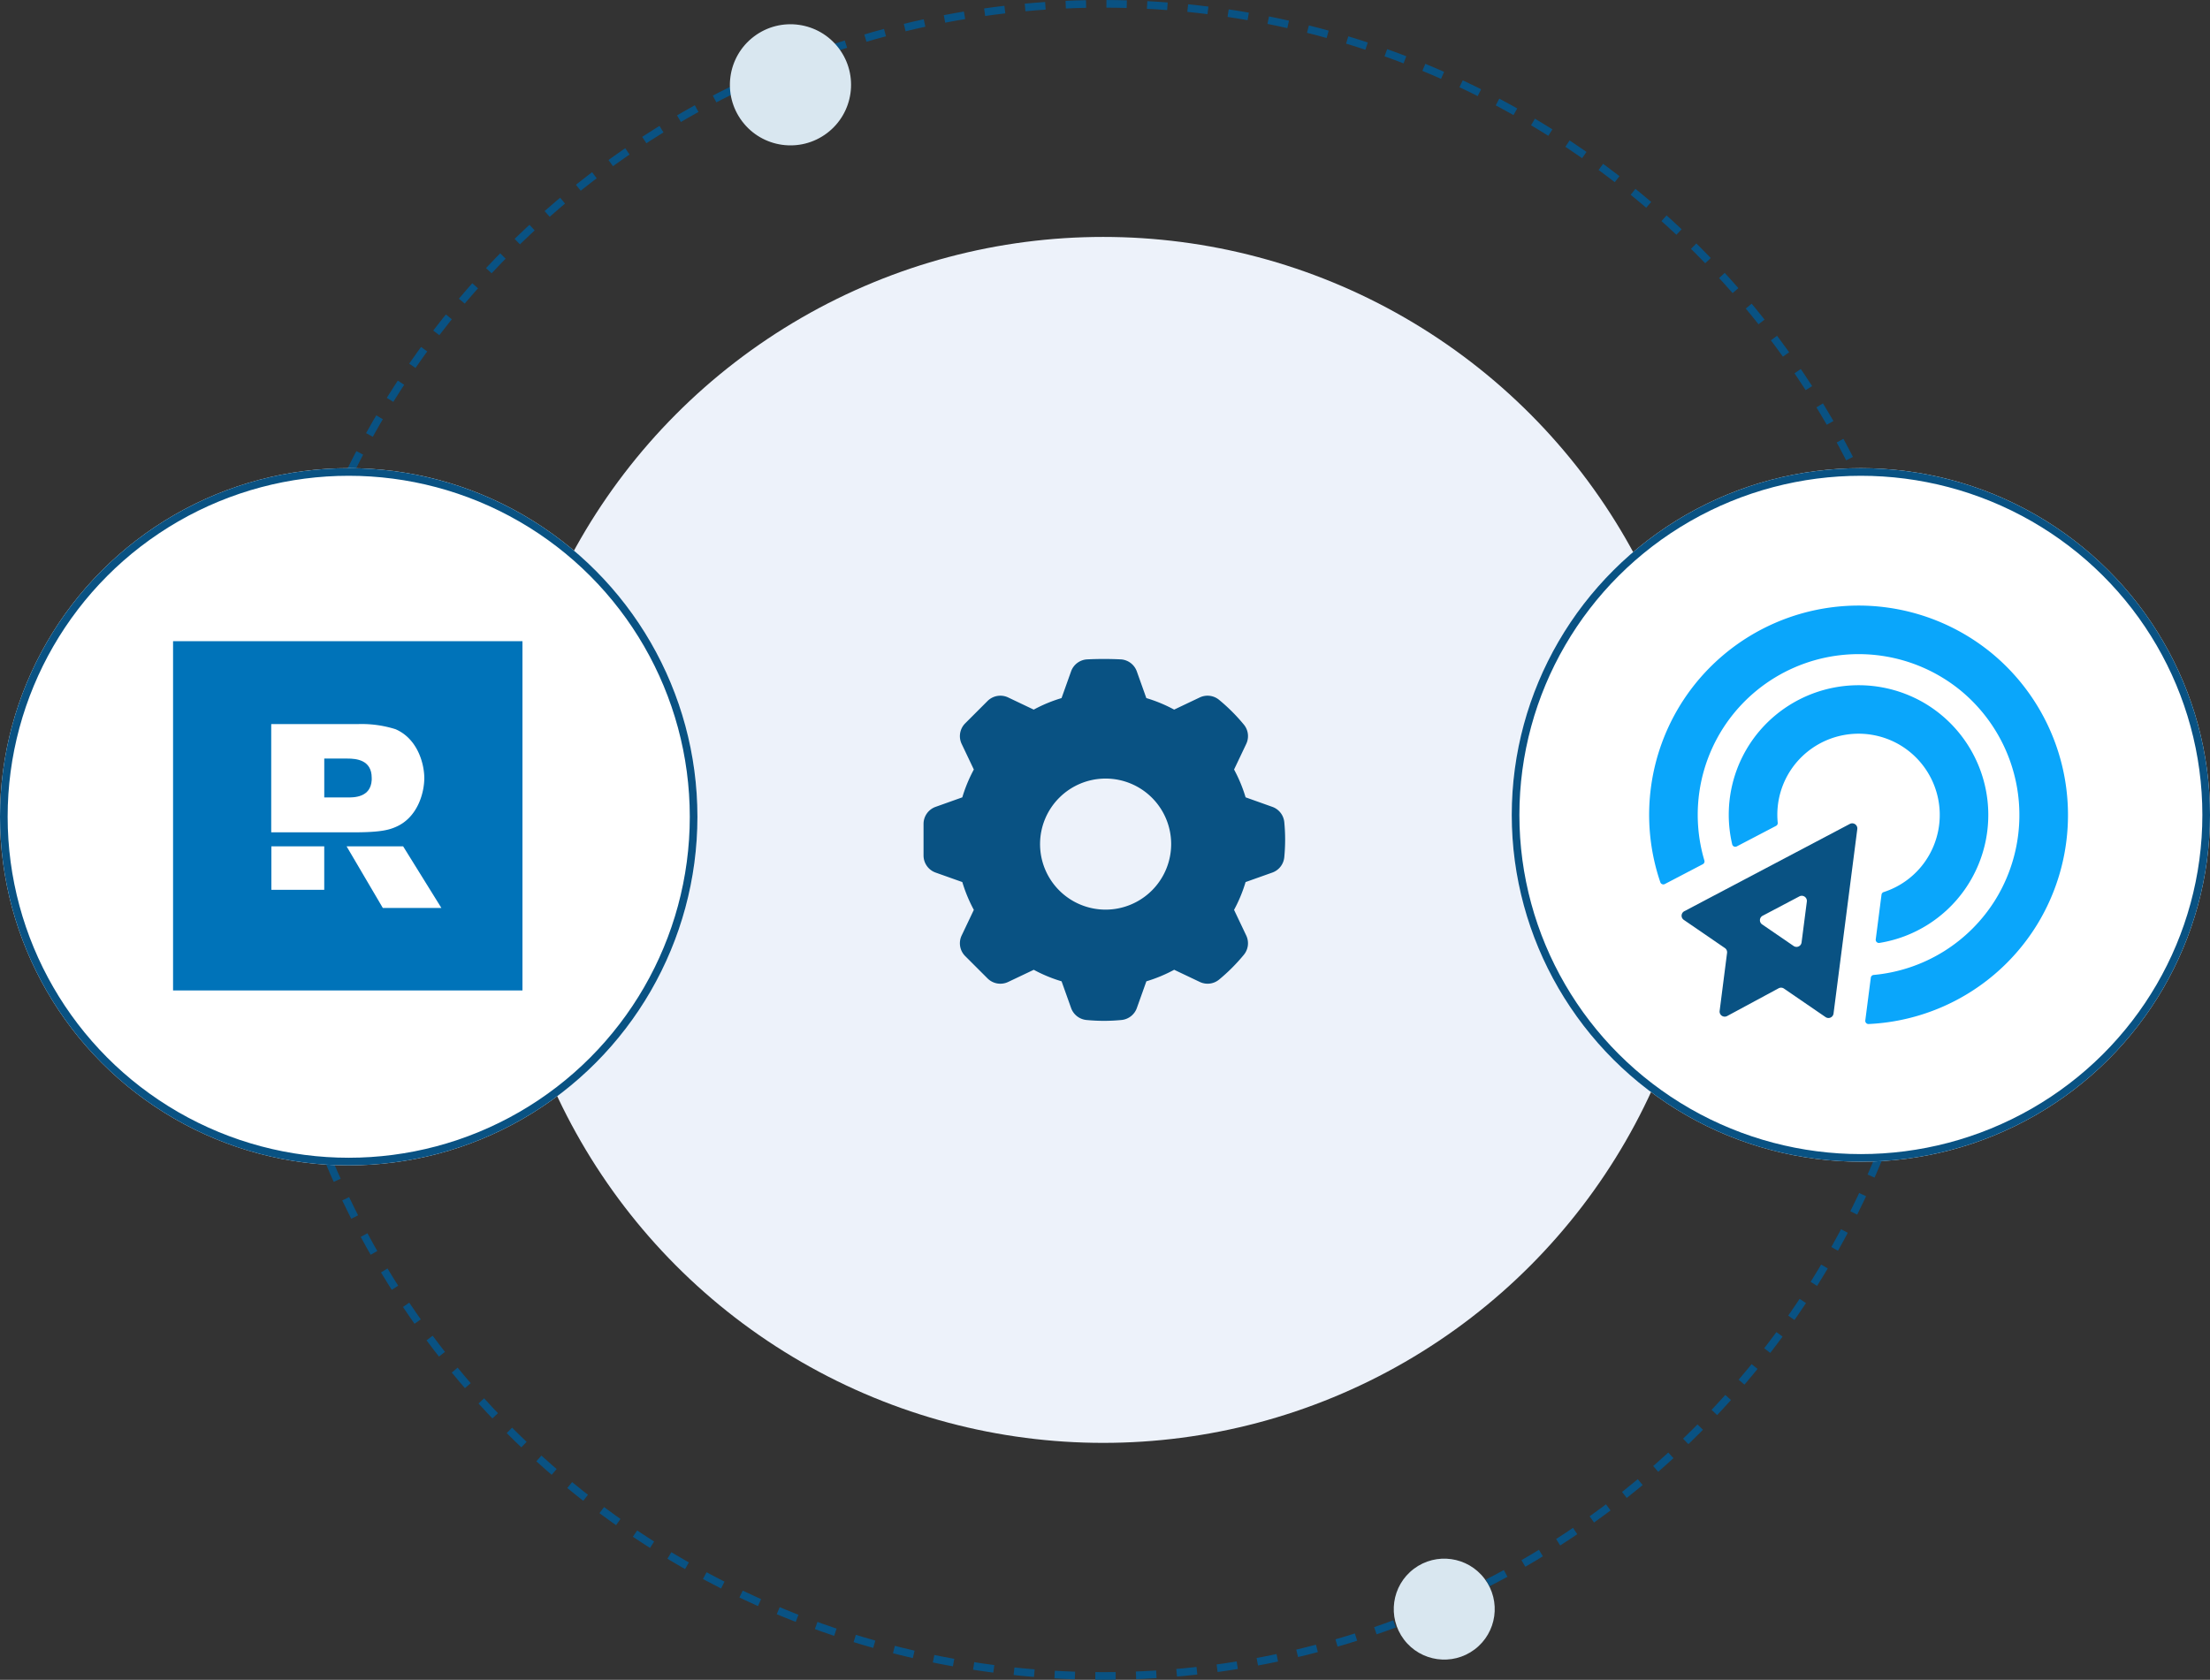 <svg xmlns="http://www.w3.org/2000/svg" width="434.18" height="330.113" viewBox="0 0 434.18 330.113">
  <rect x="0" y="0" width="434.18" height="330.113" fill="#333333" stroke="none"/>
  <g id="Group_2278" data-name="Group 2278" transform="translate(-13273 5200)">
    <g id="Group_2263" data-name="Group 2263" transform="translate(12475 -5353)">
      <ellipse id="Ellipse_177" data-name="Ellipse 177" cx="118.496" cy="118.496" rx="118.496" ry="118.496" transform="translate(896.237 199.56)" fill="#edf2fa"/>
      <g id="Ellipse_176" data-name="Ellipse 176" transform="translate(849.215 153)" fill="none" stroke="#095283" stroke-width="1.5" stroke-dasharray="4">
        <ellipse cx="165.518" cy="165.056" rx="165.518" ry="165.056" stroke="none"/>
        <ellipse cx="165.518" cy="165.056" rx="164.768" ry="164.306" fill="none"/>
      </g>
      <ellipse id="Ellipse_180" data-name="Ellipse 180" cx="9.919" cy="9.919" rx="9.919" ry="9.919" transform="translate(1083.69 455.331) rotate(53)" fill="#d9e7f0"/>
      <ellipse id="Ellipse_183" data-name="Ellipse 183" cx="11.902" cy="11.902" rx="11.902" ry="11.902" transform="translate(955.642 153) rotate(53)" fill="#d9e7f0"/>
      <g id="Group_1816" data-name="Group 1816" transform="translate(797.922 244.675)">
        <g id="Group_1605" data-name="Group 1605" transform="translate(296.899 0.176)">
          <g id="Ellipse_171" data-name="Ellipse 171" transform="translate(0.18 0.149)" fill="#fff" stroke="#095283" stroke-width="1.5">
            <ellipse cx="68.59" cy="68.15" rx="68.59" ry="68.15" stroke="none"/>
            <ellipse cx="68.59" cy="68.15" rx="67.84" ry="67.4" fill="none"/>
          </g>
          <g id="Group_1556" data-name="Group 1556" transform="translate(27.179 27.15)">
            <g id="Group_883" data-name="Group 883" transform="translate(0 0)">
              <path id="Path_992" data-name="Path 992" d="M-800.841-165.34l-32.519,17.155a.992.992,0,0,0-.417,1.34,1,1,0,0,0,.32.359l8.075,5.54a1,1,0,0,1,.425.947l-1.46,11.407a1,1,0,0,0,.879,1.117,1,1,0,0,0,.6-.114l10.108-5.451a1.013,1.013,0,0,1,1.052.057l8.169,5.6a1,1,0,0,0,1.4-.255,1,1,0,0,0,.169-.436l4.669-36.261a1.006,1.006,0,0,0-.879-1.117A1.009,1.009,0,0,0-800.841-165.34Zm-11.047,23.981-6.178-4.237a.991.991,0,0,1-.264-1.377,1,1,0,0,1,.361-.321l7.213-3.805a1.006,1.006,0,0,1,1.361.409,1.006,1.006,0,0,1,.112.6l-1.037,8.043a1,1,0,0,1-1.13.861A1,1,0,0,1-811.888-141.359Z" transform="translate(840.259 208.256)" fill="#095283" stroke="rgba(0,0,0,0)" stroke-width="1"/>
              <g id="Group_882" data-name="Group 882">
                <path id="Path_1893" data-name="Path 1893" d="M-776.714-224.6a41.2,41.2,0,0,0-59.991,8.164,41.122,41.122,0,0,0-5.2,36.783.629.629,0,0,0,.886.351l7.465-3.9a.619.619,0,0,0,.305-.727,31.56,31.56,0,0,1,4.371-27.044,31.652,31.652,0,0,1,45.971-6.362,31.716,31.716,0,0,1,6.836,41.105,31.526,31.526,0,0,1-23.922,14.793.618.618,0,0,0-.559.536l-1.083,8.4a.627.627,0,0,0,.648.708,41.1,41.1,0,0,0,33.357-19.951A41.245,41.245,0,0,0-776.714-224.6Z" transform="translate(844.094 234.031)" fill="#0aa6fb" stroke="rgba(0,0,0,0)" stroke-width="1"/>
                <path id="Path_1894" data-name="Path 1894" d="M-772.63-168.861a25.533,25.533,0,0,0-7.888-36.525,25.579,25.579,0,0,0-32.462,5.406,25.438,25.438,0,0,0-5.385,22.31.626.626,0,0,0,.9.4l7.718-4.035a.62.62,0,0,0,.327-.614,15.9,15.9,0,0,1,3.812-12,16,16,0,0,1,19.64-3.594,15.981,15.981,0,0,1,5.514,23.188,15.863,15.863,0,0,1-8.148,6.03.621.621,0,0,0-.429.51L-790.165-159a.626.626,0,0,0,.713.7A25.421,25.421,0,0,0-772.63-168.861Z" transform="translate(834.676 224.602)" fill="#0aa6fb" stroke="rgba(0,0,0,0)" stroke-width="1"/>
              </g>
            </g>
          </g>
        </g>
        <g id="Group_1624" data-name="Group 1624" transform="translate(0.078 0.325)">
          <g id="Group_1604" data-name="Group 1604" transform="translate(0 0)">
            <g id="Ellipse_171-2" data-name="Ellipse 171" fill="#fff" stroke="#095283" stroke-width="1.5">
              <circle cx="68.509" cy="68.509" r="68.509" stroke="none"/>
              <circle cx="68.509" cy="68.509" r="67.759" fill="none"/>
            </g>
          </g>
        </g>
        <g id="Group_2280" data-name="Group 2280" transform="translate(-13659.922 4539.325)">
          <path id="Path_3878" data-name="Path 3878" d="M68.642,0V68.642H0V0ZM45.2,40.318H34.091l7.117,12.11H52.715L45.2,40.318Zm-15.5,0H19.313V48.87H29.7V40.318ZM19.284,16.328V37.564H36.129c4.821-.029,6.371-.517,7.576-1.033,4.362-1.837,5.653-6.772,5.653-9.613S48.038,19.169,43.7,17.3a22.087,22.087,0,0,0-7.49-1h-16.9Z" transform="translate(13694 -4505)" fill="#0073b9" fill-rule="evenodd"/>
          <path id="Path_3879" data-name="Path 3879" d="M14.884,8.04c1.779,0,4.792.258,4.792,3.788v.43c-.2,3.386-3.357,3.472-5.022,3.415h-4.3V8.04h4.534Z" transform="translate(13713.351 -4489.968)" fill="#0073b9" fill-rule="evenodd"/>
        </g>
      </g>
      <path id="Path_2964" data-name="Path 2964" d="M70.376,32.4a2.809,2.809,0,0,0-1.859-2.383l-5.609-2A28.06,28.06,0,0,0,60.414,22l2.555-5.379a2.811,2.811,0,0,0-.367-2.994,34.938,34.938,0,0,0-4.771-4.769,2.81,2.81,0,0,0-2.992-.369l-5.381,2.557a27.861,27.861,0,0,0-6.016-2.494l-2-5.609a2.816,2.816,0,0,0-2.379-1.857,65.886,65.886,0,0,0-6.745,0,2.813,2.813,0,0,0-2.379,1.857l-2,5.609a27.959,27.959,0,0,0-6.018,2.494L16.547,8.489a2.816,2.816,0,0,0-3.195.552L8.966,13.428a2.807,2.807,0,0,0-.55,3.195L10.974,22A28,28,0,0,0,8.48,28.02l-5.611,2A2.812,2.812,0,0,0,1,32.664v6.205A2.815,2.815,0,0,0,2.868,41.52L8.48,43.514a28,28,0,0,0,2.494,6.016L8.416,54.911a2.81,2.81,0,0,0,.55,3.2l4.386,4.384a2.813,2.813,0,0,0,3.195.552l5.381-2.557a27.959,27.959,0,0,0,6.018,2.494l2,5.609a2.818,2.818,0,0,0,2.381,1.859c1.14.107,2.272.165,3.37.165s2.232-.058,3.372-.165a2.818,2.818,0,0,0,2.381-1.859l2-5.607a28.152,28.152,0,0,0,6.016-2.5l5.381,2.557a2.8,2.8,0,0,0,2.992-.367A35.065,35.065,0,0,0,62.6,57.906a2.811,2.811,0,0,0,.367-2.994l-2.555-5.379a28.06,28.06,0,0,0,2.494-6.018l5.609-1.994a2.815,2.815,0,0,0,1.859-2.385c.109-1.15.165-2.283.165-3.368S70.485,33.548,70.376,32.4ZM36.018,50.261A13.629,13.629,0,1,1,49.648,36.632,13.644,13.644,0,0,1,36.018,50.261Z" transform="translate(979.191 282.249)" fill="#095283" stroke="#095283" stroke-linecap="round" stroke-linejoin="round" stroke-width="1.5"/>
    </g>
  </g>
</svg>
